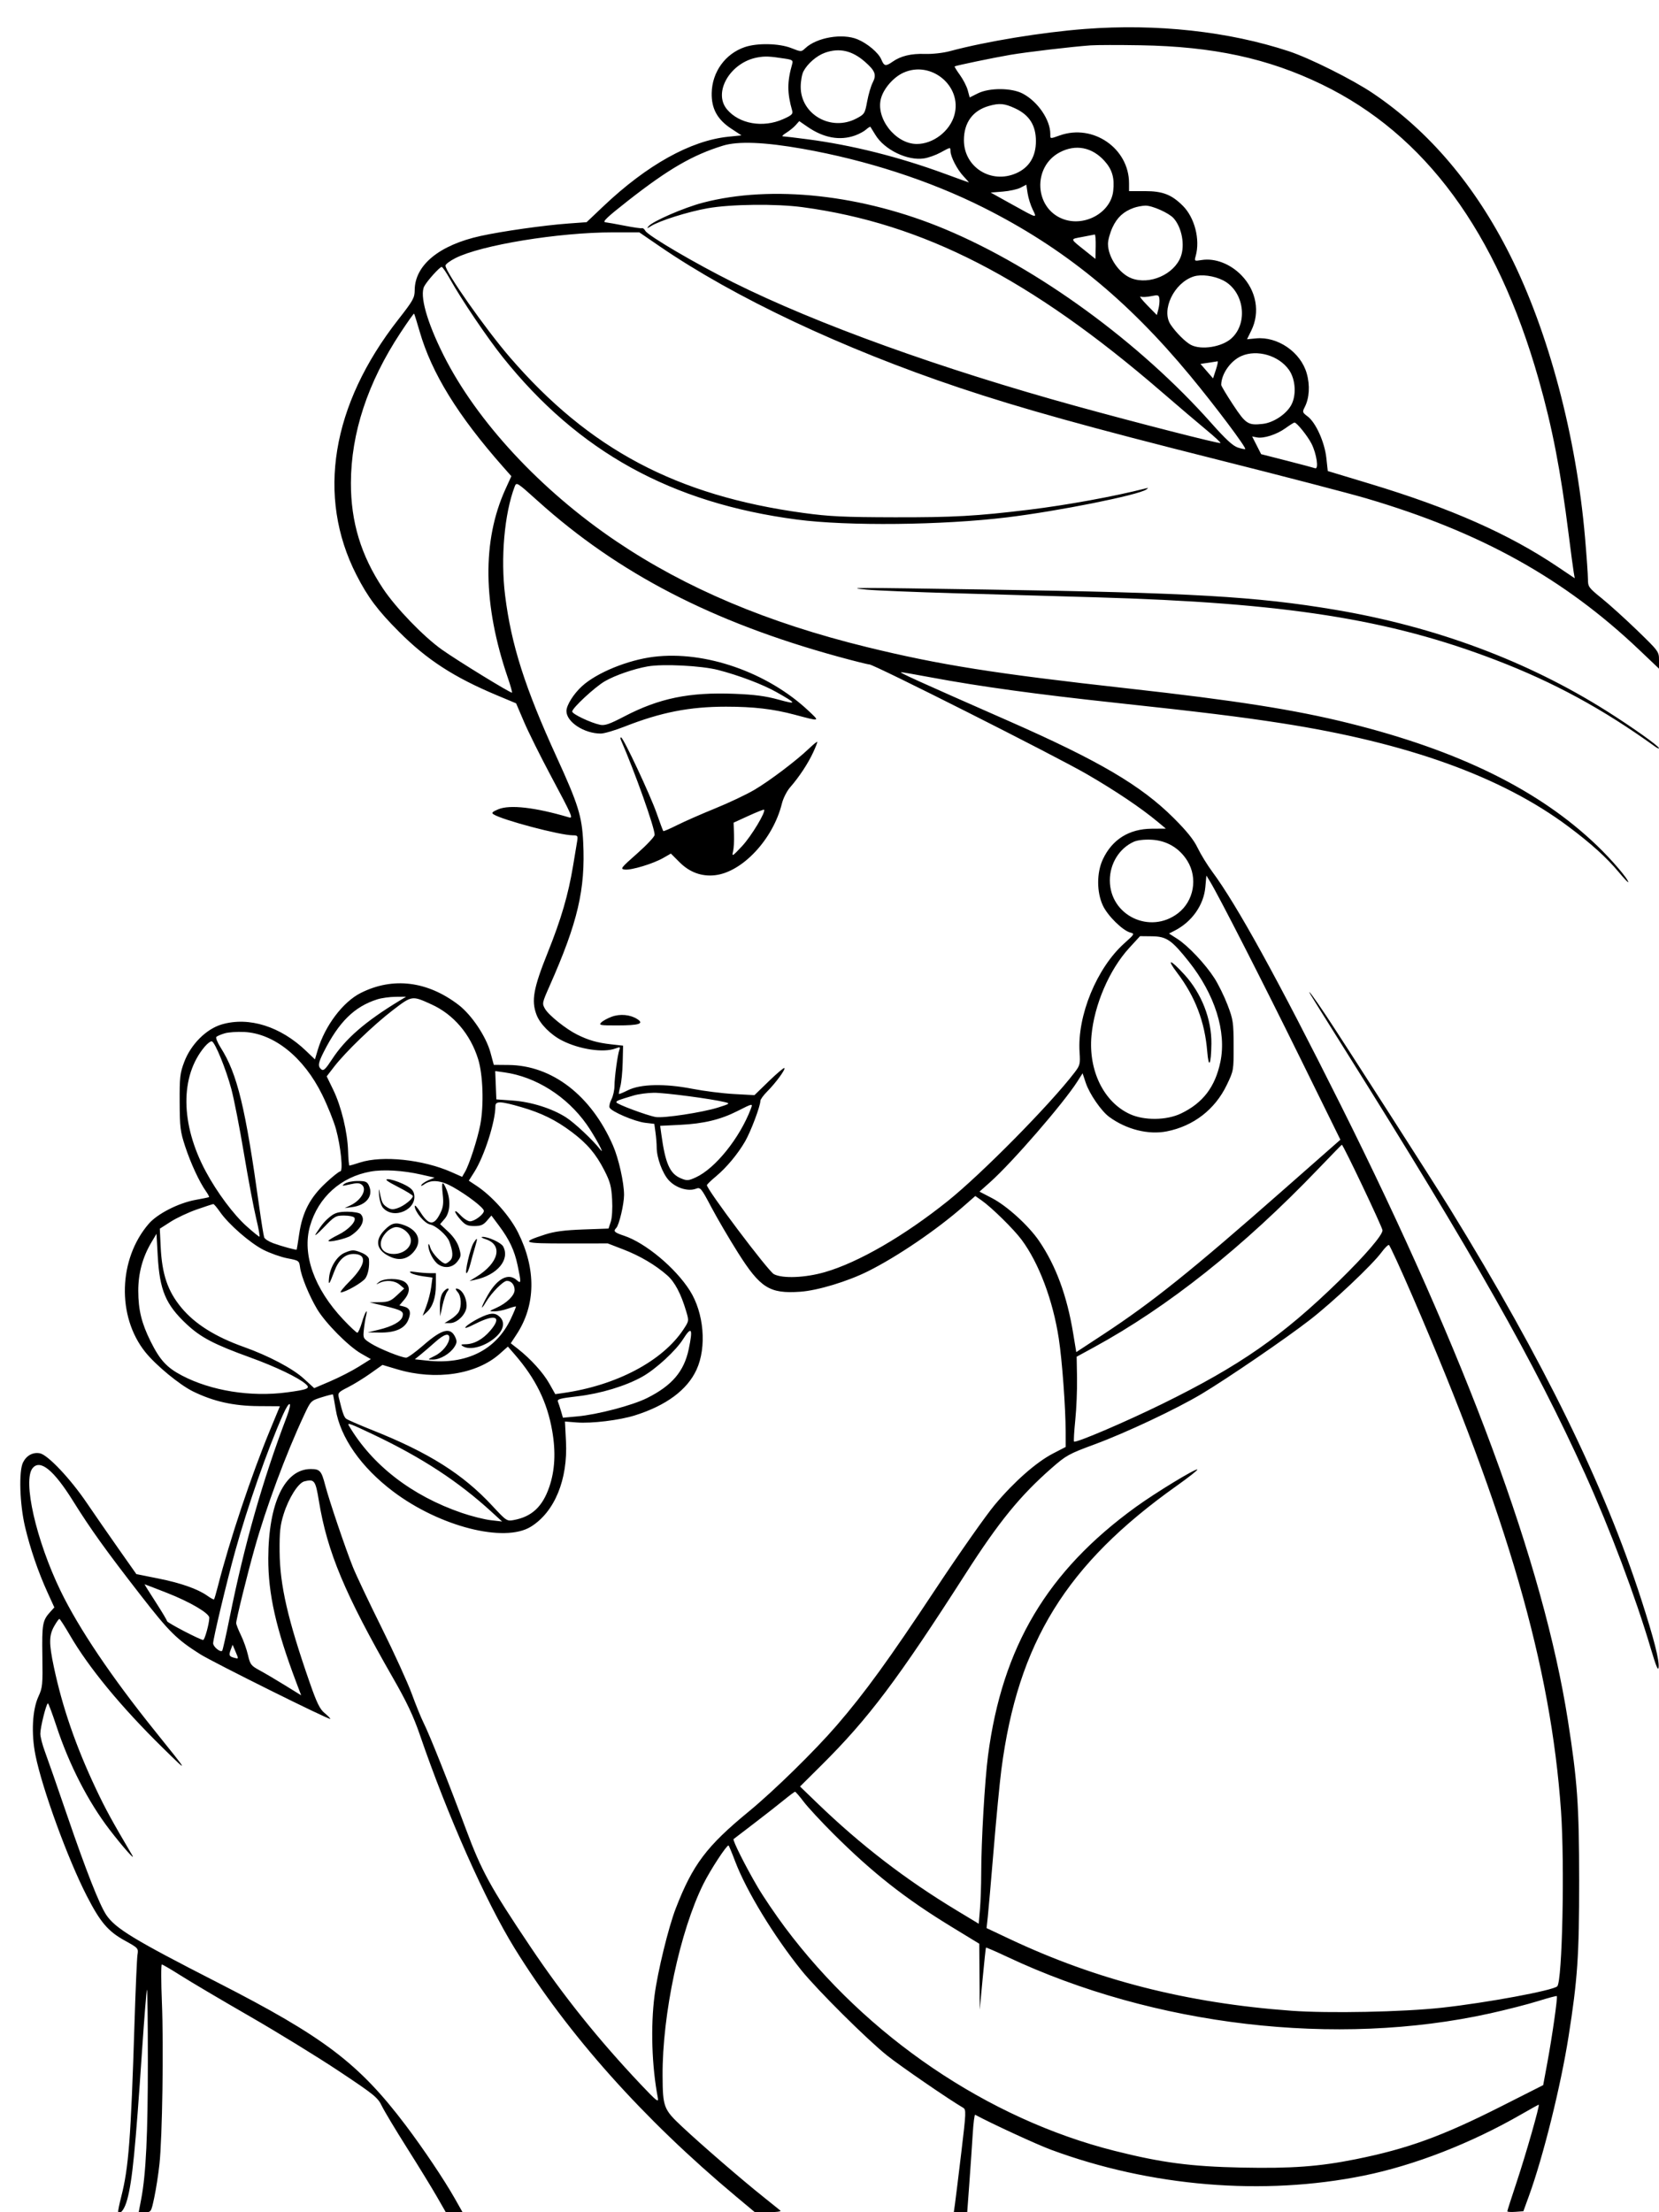<svg xmlns="http://www.w3.org/2000/svg" width="864" height="1152" viewBox="0 0 864 1152" version="1.1">
	<path d="M 565.019 15.087 C 542.622 16.801, 513.499 21.585, 494.715 26.634 C 491.143 27.594, 485.617 28.211, 481.721 28.085 C 474.479 27.849, 469.131 29.134, 464.846 32.139 C 461.251 34.660, 460.450 34.501, 458.993 30.982 C 457.561 27.527, 451.826 22.661, 446.620 20.486 C 438.779 17.210, 425.380 19.482, 419.392 25.103 C 417.290 27.076, 417.266 27.076, 412.105 25.041 C 405.780 22.548, 394.390 22.307, 387.872 24.528 C 377.706 27.992, 370.856 37.505, 370.646 48.451 C 370.489 56.592, 373.594 62.245, 380.834 67 L 386.163 70.500 379.280 71.204 C 359.714 73.204, 336.915 85.896, 314.236 107.413 L 305.500 115.702 296 116.394 C 283.410 117.312, 261.698 120.390, 250.396 122.859 C 228.800 127.576, 216.051 138.023, 215.974 151.066 C 215.950 155.097, 215.173 156.490, 207.430 166.380 C 172.603 210.866, 164.779 258.475, 185.585 299.302 C 191.536 310.979, 196.731 317.912, 207.910 329.095 C 222.389 343.581, 236.398 352.667, 258.646 362.002 L 268.791 366.259 272.904 375.890 C 275.166 381.187, 281.336 393.617, 286.616 403.511 C 298.097 425.024, 298.667 426.332, 296.251 425.617 C 278.741 420.431, 265.497 418.920, 259.516 421.425 C 256.371 422.742, 255.845 423.294, 257.016 424.049 C 261.626 427.018, 291.554 434.947, 298.295 434.984 C 300.891 434.999, 301.052 435.232, 300.550 438.250 C 300.253 440.037, 299.317 445.675, 298.470 450.777 C 295.945 465.983, 292.278 478.547, 285.272 496 C 277.778 514.667, 276.622 521.103, 279.436 528.471 C 281.274 533.284, 286.769 538.823, 292.705 541.846 C 301.793 546.475, 314.347 548.339, 320.549 545.981 C 322.862 545.102, 323.141 545.190, 322.589 546.628 C 321.654 549.064, 320.044 560.865, 320.014 565.500 C 319.999 567.700, 319.299 570.820, 318.458 572.434 C 317.616 574.048, 317.165 575.987, 317.455 576.743 C 318.236 578.779, 330.503 584.035, 335.992 584.685 L 340.762 585.250 341.381 589.765 C 341.722 592.248, 342 595.710, 342 597.458 C 342 602.892, 344.984 611.012, 348.314 614.638 C 351.951 618.598, 358.318 620.590, 362.390 619.042 C 364.777 618.134, 365.103 618.522, 370.472 628.666 C 373.549 634.480, 379.764 645.092, 384.283 652.248 C 395.960 670.740, 400.776 673.771, 416.722 672.669 C 425.817 672.041, 441.436 667.314, 452.171 661.941 C 467.373 654.332, 487.642 640.549, 501.716 628.248 L 507.932 622.815 511.216 625.111 C 516.436 628.759, 527.908 640.038, 532.024 645.569 C 541.061 657.713, 548.364 677.114, 551.417 697.086 C 553.164 708.511, 554.962 732.946, 554.981 745.500 L 554.993 753.500 548.477 756.869 C 539.730 761.392, 528.291 771.446, 518.135 783.540 C 513.534 789.018, 499.639 808.800, 487.257 827.500 C 462.797 864.442, 450.432 881.487, 435.751 898.500 C 424.310 911.758, 403.009 932.618, 390 943.304 C 367.979 961.392, 360.765 970.966, 351.922 993.835 C 348.131 1003.639, 342.492 1026.753, 340.903 1039 C 338.787 1055.317, 339.451 1076.076, 342.613 1092.500 C 343.111 1095.088, 341.871 1094.102, 333.590 1085.331 C 311.556 1061.995, 293.420 1039.366, 276.245 1013.779 C 255.314 982.597, 250.749 974.267, 242.627 952.435 C 233.551 928.042, 223.724 903.378, 220.597 897.145 C 219.315 894.590, 216.542 887.775, 214.435 882 C 212.327 876.225, 205.255 860.729, 198.718 847.565 C 192.181 834.401, 185.465 820.226, 183.794 816.065 C 179.923 806.429, 171.426 781.327, 169.385 773.500 C 167.397 765.872, 166.622 765, 161.828 765 C 148.240 765, 139.814 782.722, 139.719 811.500 C 139.658 830.073, 143.765 848.257, 154.323 876.161 L 156.844 882.823 148.497 877.661 C 143.906 874.823, 137.948 871.308, 135.257 869.852 C 130.739 867.407, 130.270 866.793, 129.141 861.852 C 128.469 858.908, 126.816 854.250, 125.469 851.500 C 124.121 848.750, 123.014 845.920, 123.009 845.212 C 122.996 843.342, 128.631 820.455, 132.541 806.500 C 138.604 784.857, 148.818 757.328, 158.345 736.953 C 161.852 729.450, 161.907 729.395, 167.525 727.624 C 170.633 726.644, 173.275 725.990, 173.397 726.171 C 173.518 726.352, 174.163 729.824, 174.829 733.886 C 177.247 748.628, 188.122 764.166, 204.831 776.748 C 229.019 794.962, 262.664 803.551, 276.450 795.031 C 288.821 787.385, 295.773 770.512, 294.756 750.596 L 294.228 740.249 300.364 740.735 C 308.080 741.346, 322.608 739.579, 330.651 737.051 C 346.938 731.931, 357.904 723.805, 362.743 713.270 C 368.149 701.502, 366.625 683.641, 359.221 672 C 351.698 660.170, 336.109 647.190, 324.989 643.496 C 319.919 641.812, 319.254 641.147, 320.948 639.450 C 322.429 637.967, 325 627.050, 325 622.248 C 325 615.801, 322.200 603.303, 319.231 596.500 C 307.860 570.443, 287.532 554.778, 264.833 554.581 L 257.165 554.514 255.434 548.119 C 253.174 539.768, 245.598 528.463, 238.769 523.250 C 222.533 510.856, 204.597 508.676, 187.896 517.066 C 178.592 521.740, 169.216 534.173, 165.462 546.818 L 164.019 551.675 159.418 547.266 C 146.100 534.506, 129.684 529.334, 115.548 533.443 C 107.438 535.801, 99.412 543.810, 95.949 553 C 93.745 558.848, 93.507 560.953, 93.568 574 C 93.629 587.084, 93.909 589.330, 96.435 597 C 99.337 605.809, 103.801 615.444, 107.236 620.308 C 108.326 621.852, 109.057 623.235, 108.859 623.382 C 108.662 623.529, 105.575 624.169, 102 624.804 C 93.095 626.386, 81.994 632.030, 77.464 637.278 C 61.614 655.643, 60.802 685.511, 75.649 704.062 C 81.156 710.943, 93.508 721.134, 100.500 724.566 C 111.155 729.796, 121.570 732.132, 134.631 732.223 L 145.761 732.300 140.790 744.312 C 130.889 768.235, 119.622 801.937, 113.481 826 C 112.568 829.575, 111.663 832.662, 111.468 832.859 C 111.274 833.057, 109.736 832.236, 108.051 831.036 C 102.997 827.438, 94.154 824.325, 82.264 821.960 L 71.028 819.725 61.802 806.613 C 56.727 799.401, 49.213 788.550, 45.103 782.500 C 36.562 769.929, 24.861 757.566, 20.778 756.799 C 17.145 756.117, 13.831 757.903, 12 761.529 C 9.723 766.038, 10.249 783.189, 13.026 795 C 15.683 806.302, 19.893 818.603, 24.758 829.275 L 28.301 837.050 26.276 839.275 C 22.133 843.825, 21.809 845.600, 22.065 862.354 C 22.293 877.365, 22.149 878.848, 20.018 883.454 C 16.833 890.339, 16.203 902.737, 18.467 914 C 21.994 931.546, 35.297 968.015, 45.210 987.314 C 52.226 1000.973, 56.245 1005.703, 64.911 1010.500 C 72.055 1014.455, 72.130 1014.539, 71.596 1018 C 71.300 1019.925, 70.604 1035.900, 70.051 1053.500 C 68.158 1113.694, 67 1128.822, 63.122 1144 C 62.069 1148.125, 61.365 1151.668, 61.560 1151.874 C 62.835 1153.219, 64.916 1150.335, 66.273 1145.342 C 68.894 1135.702, 70.513 1119.368, 74.034 1067.042 C 75.161 1050.289, 76.290 1036.377, 76.542 1036.125 C 76.794 1035.873, 77 1052.752, 77 1073.633 C 77 1111.704, 76.013 1132.160, 73.552 1145.076 L 72.232 1152 75.472 1152 C 78.703 1152, 78.715 1151.982, 80.361 1144.250 C 81.269 1139.987, 82.473 1132.225, 83.038 1127 C 84.539 1113.116, 85.260 1065.561, 84.317 1042.749 C 83.868 1031.886, 83.854 1022.999, 84.286 1022.999 C 84.718 1023, 89.218 1025.632, 94.286 1028.848 C 99.354 1032.065, 115.425 1041.564, 130 1049.957 C 144.575 1058.351, 165.507 1071.212, 176.515 1078.536 C 194.946 1090.799, 196.715 1092.235, 198.865 1096.677 C 200.149 1099.329, 206.040 1109.150, 211.954 1118.500 C 217.869 1127.850, 224.839 1139.213, 227.442 1143.750 L 232.175 1152 236.537 1152 L 240.899 1152 236.797 1144.750 C 231.374 1135.166, 220.395 1118.803, 211.360 1106.841 C 186.924 1074.489, 168.812 1060.747, 113 1032.217 C 69.854 1010.162, 60.098 1004.236, 55.368 997.218 C 51.830 991.969, 44.822 974.161, 35.014 945.500 C 29.932 930.650, 24.700 915.634, 23.387 912.131 C 22.074 908.628, 21 904.427, 21 902.795 C 21 899.450, 24.127 886.990, 24.959 887.019 C 25.257 887.029, 27.237 892.316, 29.359 898.769 C 35.968 918.860, 45.892 938.217, 57.026 952.737 C 63.968 961.790, 70.948 969.656, 68.794 966 C 58.176 947.971, 54.905 941.985, 50.018 931.635 C 39.461 909.277, 32.478 889.045, 28.006 867.853 C 25.462 855.802, 25.497 851.667, 28.184 846.886 C 29.385 844.749, 30.623 843.019, 30.934 843.043 C 31.245 843.067, 33.703 846.874, 36.395 851.504 C 46.259 868.470, 63.011 888.802, 84.590 910 C 98.766 923.926, 98.699 923.780, 80.694 901.410 C 58.052 873.282, 40.965 847.902, 31.507 828.356 C 18.782 802.056, 11.700 770.886, 17 764.501 C 20.925 759.771, 27.949 765.467, 37.951 781.490 C 47.264 796.410, 55.103 807.336, 73.244 830.687 C 88.105 849.815, 91.952 853.629, 104.219 861.399 C 110.825 865.584, 171.996 895.991, 172.009 895.097 C 172.014 894.769, 170.649 893.374, 168.976 891.999 C 166.579 890.028, 164.973 886.741, 161.402 876.499 C 149.896 843.502, 145.758 825.543, 145.618 808 C 145.536 797.727, 145.910 794.251, 147.716 788.486 C 150.355 780.066, 155.325 772.208, 158.519 771.406 C 163.735 770.097, 164.320 770.881, 166.061 781.506 C 170.441 808.229, 179.518 829.907, 204.789 874 C 211.865 886.347, 215.366 893.772, 218.698 903.500 C 233.086 945.508, 252.916 990.143, 268.101 1014.705 C 295.783 1059.479, 334.995 1103.413, 383.318 1143.795 L 393.136 1152 400.268 1152 C 404.191 1152, 406.973 1151.626, 406.450 1151.169 C 405.928 1150.712, 401.900 1147.474, 397.500 1143.973 C 386.539 1135.253, 365.249 1116.856, 355.126 1107.357 C 345.629 1098.447, 345.166 1097.232, 345.068 1081 C 344.876 1049.029, 354.154 1005.456, 366.371 980.957 C 369.972 973.736, 378.286 961, 379.399 961 C 379.583 961, 381.137 964.712, 382.851 969.250 C 388.628 984.542, 402.950 1008.102, 417.349 1026 C 425.562 1036.208, 451.594 1062.092, 462 1070.397 C 468.924 1075.923, 494.057 1093.193, 501.512 1097.548 C 503.227 1098.549, 503.188 1099.585, 500.622 1121.048 C 499.145 1133.397, 497.667 1145.412, 497.337 1147.750 L 496.737 1152 500.228 1152 L 503.719 1152 504.841 1136.750 C 505.458 1128.362, 506.246 1116.867, 506.593 1111.204 C 506.939 1105.541, 507.510 1101.063, 507.861 1101.252 C 516.378 1105.850, 539.935 1116.712, 547.327 1119.450 C 599.332 1138.715, 657.962 1143.569, 710.263 1132.941 C 736.609 1127.587, 765.966 1116.166, 792.262 1101.040 C 797.081 1098.268, 801.179 1096, 801.368 1096 C 802.056 1096, 794.744 1121.645, 789.934 1136.102 C 787.220 1144.257, 785 1151.197, 785 1151.522 C 785 1151.848, 786.881 1151.977, 789.180 1151.807 L 793.359 1151.500 796.269 1143.500 C 803.709 1123.051, 812.795 1086.485, 816.896 1060.500 C 821.590 1030.754, 822.443 1018.234, 822.420 979.500 C 822.397 940.033, 821.513 927.484, 816.519 895.676 C 803.794 814.630, 763.971 706.873, 698.010 575 C 665.305 509.615, 644.191 471.274, 631.334 453.924 C 628.715 450.391, 625.297 444.824, 623.736 441.553 C 621.714 437.315, 618.111 432.826, 611.199 425.933 C 594.246 409.027, 572.285 396.120, 525.334 375.467 C 476.940 354.181, 467.993 350.120, 469.319 350.046 C 469.770 350.021, 477.195 351.316, 485.819 352.925 C 510.308 357.492, 540.236 361.597, 581 365.979 C 625.745 370.789, 646.044 373.287, 667.500 376.623 C 733.052 386.814, 781.943 404.416, 816.694 430.337 C 828.605 439.221, 836.748 446.593, 843.168 454.302 C 845.826 457.493, 848 459.785, 848 459.394 C 848 457.778, 839.338 447.641, 831.691 440.308 C 801.554 411.412, 759.938 390.888, 702.500 376.596 C 674.372 369.597, 643.420 364.730, 587.500 358.514 C 518.158 350.806, 489.390 346.249, 451.500 336.974 C 399.820 324.324, 357.268 306.364, 321 281.895 C 281.637 255.338, 248.312 219.452, 231.022 185 C 222.300 167.621, 218.434 153.794, 220.972 149.052 C 222.501 146.196, 228.985 139, 230.030 139 C 230.469 139, 232.446 141.894, 234.425 145.432 C 240.402 156.121, 253.783 175.922, 261.840 186 C 301.238 235.285, 349.533 261.939, 415.071 270.566 C 441.424 274.035, 490.808 273.513, 524.500 269.409 C 551.146 266.164, 592.716 257.844, 597 254.900 C 598.213 254.066, 598.117 253.967, 596.500 254.379 C 580.226 258.531, 555.392 263.065, 536 265.424 C 508.578 268.761, 496.573 269.438, 466 269.375 C 439.440 269.319, 431.991 268.967, 418.500 267.127 C 352.369 258.111, 306.856 233.978, 265.498 186 C 252.803 171.272, 232 141.662, 232 138.320 C 232 137.612, 234.322 135.857, 237.161 134.418 C 250.639 127.589, 290.915 121.004, 319.225 121.001 L 332.949 121 343.725 128.384 C 382.491 154.950, 438.823 181.523, 499.538 201.884 C 531.492 212.599, 566.948 222.472, 634.210 239.384 C 667.920 247.860, 702.700 256.914, 711.500 259.504 C 771.106 277.051, 814.506 301.143, 853.776 338.482 L 864 348.203 864 343.736 C 864 339.357, 863.779 339.055, 852.750 328.375 C 846.563 322.384, 838.237 314.848, 834.250 311.628 C 827.365 306.070, 827 305.566, 826.994 301.637 C 826.991 299.362, 826.311 289.625, 825.482 280 C 820.946 227.292, 806.504 172.886, 786.416 132.832 C 768.229 96.568, 744.274 68.303, 715 48.566 C 704.408 41.425, 682.171 30.311, 671.268 26.709 C 639.850 16.329, 602.364 12.228, 565.019 15.087 M 568 23.621 C 558.036 24.342, 534.691 27.100, 526.019 28.582 C 517.525 30.033, 497.791 34.138, 497.176 34.581 C 496.998 34.709, 498.237 36.725, 499.929 39.061 C 501.621 41.397, 503.456 44.981, 504.007 47.027 L 505.008 50.745 509.254 48.622 C 515.238 45.631, 526.839 45.690, 532.628 48.741 C 540.487 52.882, 546.976 62.372, 546.994 69.750 C 547.001 72.421, 546.689 72.374, 552 70.500 C 569.351 64.378, 588 77.299, 588 95.443 L 588 99.530 596.250 99.525 C 605.516 99.521, 610.172 101.326, 616.046 107.200 C 622.183 113.337, 625.098 124.716, 622.723 133.265 C 621.960 136.009, 621.985 136.026, 625.851 135.408 C 632.730 134.308, 640.724 137.374, 646.521 143.336 C 654.316 151.353, 656.339 162.602, 651.691 172.082 L 649.444 176.664 654.112 176.215 C 665.387 175.132, 677.329 183.334, 680.509 194.347 C 682.327 200.639, 681.931 207.299, 679.455 212.087 C 678.196 214.521, 678.301 214.846, 680.976 216.824 C 685.209 219.954, 689.844 230.188, 690.744 238.394 L 691.500 245.288 713.500 251.939 C 755.505 264.639, 785.721 278.003, 811.266 295.179 L 820.115 301.129 819.553 297.814 C 819.244 295.991, 818.087 287.300, 816.981 278.500 C 812.770 244.980, 808.443 222.615, 801.318 197.529 C 779.509 120.752, 742.264 70.069, 688.500 44.007 C 660.396 30.383, 631.880 24.217, 594 23.572 C 582.725 23.381, 571.025 23.403, 568 23.621 M 429.637 27.465 C 425.299 29.011, 420.527 33.150, 418.411 37.200 C 417.635 38.686, 417 42.310, 417 45.255 C 417 59.647, 432.899 68.647, 446.044 61.695 C 450.232 59.480, 450.450 59.133, 451.617 52.808 C 452.286 49.187, 453.568 44.802, 454.468 43.062 C 456.590 38.958, 455.843 36.912, 450.503 32.212 C 443.810 26.320, 437.119 24.798, 429.637 27.465 M 394.500 29.907 C 380.356 32.438, 371.167 48.102, 378.626 56.967 C 385.015 64.560, 397.348 66.709, 407.826 62.054 C 412.332 60.052, 413.060 59.366, 412.553 57.594 C 409.915 48.376, 409.918 42.565, 412.563 33.353 C 413.109 31.452, 412.681 31.129, 408.840 30.537 C 400.739 29.288, 398.506 29.190, 394.500 29.907 M 470.491 37.865 C 465.435 40.162, 460.442 45.792, 458.901 50.935 C 455.784 61.339, 466.203 74.893, 477.384 74.978 C 485.970 75.043, 494.752 68.287, 497.060 59.841 C 501.175 44.782, 484.899 31.320, 470.491 37.865 M 515 55.175 C 506.599 57.562, 502 63.870, 502 73.008 C 502 87.069, 516.170 95.999, 529.281 90.200 C 536.009 87.224, 539.500 81.518, 539.500 73.500 C 539.500 65.275, 536.079 59.876, 528.686 56.434 C 523.129 53.847, 520.519 53.607, 515 55.175 M 414.372 65.179 C 413.343 66.338, 411.150 68.120, 409.500 69.139 C 407.850 70.159, 407.039 70.994, 407.699 70.996 C 408.358 70.998, 414.157 71.689, 420.585 72.532 C 443.725 75.565, 468.238 81.721, 492.049 90.478 C 498.812 92.965, 504.448 95, 504.574 95 C 504.700 95, 503.429 93.537, 501.751 91.750 C 498.499 88.287, 495.058 81.640, 495.022 78.750 C 494.994 76.547, 495.102 76.533, 489.876 79.403 C 487.469 80.725, 483.604 82.112, 481.287 82.485 C 472.705 83.867, 460.565 77.998, 455.878 70.201 C 454.654 68.166, 453.509 66.315, 453.332 66.089 C 453.156 65.864, 452.139 66.469, 451.072 67.435 C 450.005 68.400, 447.415 69.803, 445.316 70.551 C 437.420 73.367, 428.988 71.840, 420.611 66.077 L 416.245 63.072 414.372 65.179 M 376.500 75.852 C 360.700 80.724, 348.122 88.017, 327.090 104.500 C 316.092 113.120, 313.535 115.554, 315.277 115.751 C 316.500 115.888, 321.100 116.710, 325.500 117.576 C 329.900 118.442, 333.869 119.004, 334.320 118.825 C 334.772 118.646, 335.569 119.266, 336.093 120.202 C 337.545 122.796, 362.217 137.269, 381.915 147.082 C 425.404 168.748, 489.962 192.030, 560.500 211.487 C 591.956 220.164, 635.124 231.209, 635.625 230.709 C 635.850 230.483, 632.550 227.419, 628.289 223.899 C 624.029 220.380, 613.435 211.364, 604.746 203.864 C 536.525 144.979, 480.868 116.376, 418 107.892 C 404.260 106.038, 380.609 106.306, 368.510 108.453 C 358.245 110.274, 343.430 114.947, 339 117.761 C 336.934 119.074, 336.712 119.090, 337.725 117.852 C 339.878 115.221, 356.183 108.136, 366 105.565 C 401.953 96.152, 449.244 101.337, 492.378 119.423 C 540.505 139.601, 593.517 178.254, 630.994 220.493 C 638.243 228.663, 642.087 232.204, 644.614 233.037 C 646.550 233.677, 648.297 234.037, 648.495 233.838 C 649.194 233.140, 632.815 211.329, 619.728 195.531 C 586.806 155.788, 553.776 128.942, 512.091 108.045 C 484.200 94.064, 451.385 83.405, 418 77.484 C 398.213 73.974, 384.356 73.429, 376.500 75.852 M 551.907 79.328 C 537.677 86.843, 538.664 108.349, 553.500 114.019 C 564.806 118.340, 578.484 110.762, 579.756 99.471 C 580.522 92.681, 579.238 88.270, 575.193 83.787 C 568.717 76.610, 560.157 74.971, 551.907 79.328 M 531.562 97.715 C 529.947 98.565, 525.772 99.489, 522.284 99.769 L 515.944 100.278 526.722 106.264 C 540.543 113.939, 540.165 113.841, 537.836 109.134 C 536.745 106.928, 535.548 103.108, 535.176 100.646 L 534.500 96.169 531.562 97.715 M 590.500 108.222 C 585.180 110.108, 581.822 113.185, 579.394 118.401 C 578.088 121.205, 577.025 125.075, 577.032 127 C 577.056 133.981, 582.898 142.512, 589.315 144.936 C 598.729 148.493, 611.453 142.905, 614.936 133.685 C 617.212 127.662, 615.506 118.481, 611.212 113.645 C 608.774 110.899, 600.041 107.007, 596.500 107.089 C 594.850 107.127, 592.150 107.637, 590.500 108.222 M 563.649 123.382 C 557.075 124.646, 556.867 123.951, 566 131.240 L 570.500 134.831 570.636 128.415 C 570.710 124.887, 570.485 122.058, 570.136 122.128 C 569.786 122.199, 566.867 122.763, 563.649 123.382 M 621.685 143.966 C 611.433 147.230, 604.599 161.462, 609.651 169.027 C 612.398 173.141, 617.340 178.087, 620.200 179.585 C 625.621 182.425, 636.343 180.713, 641.320 176.212 C 650.258 168.129, 647.890 151.556, 637.002 146.001 C 632.287 143.595, 625.627 142.710, 621.685 143.966 M 599.543 154.223 C 597.366 154.681, 594.891 154.793, 594.043 154.472 C 593.194 154.152, 594.747 156.179, 597.493 158.976 L 602.486 164.062 603.299 160.925 C 603.746 159.199, 603.975 156.798, 603.806 155.589 C 603.526 153.581, 603.160 153.463, 599.543 154.223 M 208.590 173.256 C 191.503 199.173, 182.816 225.481, 182.754 251.500 C 182.706 271.809, 188.020 289.290, 199.476 306.507 C 206.163 316.557, 220.518 331.444, 230.092 338.258 C 238.109 343.964, 266.158 361.175, 266.646 360.688 C 266.838 360.495, 265.855 356.999, 264.462 352.919 C 251.436 314.780, 251.021 281.597, 263.233 254.738 L 266.307 247.976 262.122 243.238 C 238.434 216.416, 224.813 194.330, 218.534 172.561 C 217.116 167.645, 215.818 163.485, 215.650 163.317 C 215.482 163.149, 212.305 167.621, 208.590 173.256 M 646.500 185.400 C 640.818 187.905, 636.039 194.758, 636.006 200.450 C 636.003 200.973, 638.764 205.593, 642.143 210.717 C 648.814 220.834, 649.999 221.598, 657.672 220.733 C 663.074 220.125, 669.570 215.900, 672.305 211.217 C 675.276 206.130, 674.809 197.610, 671.285 192.607 C 665.999 185.103, 654.657 181.805, 646.500 185.400 M 629.352 188.900 L 625.203 189.500 628.476 193.271 L 631.749 197.043 633.237 192.521 C 634.056 190.035, 634.450 188.068, 634.113 188.150 C 633.776 188.233, 631.633 188.570, 629.352 188.900 M 669.500 222.963 C 664.887 226.286, 658.161 228.455, 654.588 227.772 L 652.118 227.300 654.456 231.900 L 656.793 236.500 670.147 239.912 C 677.491 241.789, 684.134 243.552, 684.909 243.830 C 686.908 244.548, 685.679 236.251, 683.013 231.025 C 680.932 226.947, 675.299 219.968, 674.146 220.041 C 673.791 220.063, 671.700 221.379, 669.500 222.963 M 268.028 253.425 C 262.686 267.477, 260.648 290.667, 263.053 310.026 C 266.250 335.761, 273.393 358.167, 289.901 394.256 C 301.135 418.813, 303.067 425.006, 303.726 438.574 C 304.921 463.198, 300.932 480.250, 286.197 513.500 C 282.319 522.250, 282.254 522.579, 283.854 525.362 C 285.744 528.648, 294.624 535.776, 300.500 538.723 C 306.359 541.662, 311.059 543.016, 318.173 543.815 L 324.500 544.525 324.294 553.273 C 324.181 558.085, 323.630 563.679, 323.071 565.705 C 322.512 567.730, 322.179 569.512, 322.332 569.665 C 322.484 569.818, 324.610 568.943, 327.055 567.721 C 333.547 564.477, 346.252 564.194, 360.500 566.975 C 366.550 568.156, 376.317 569.386, 382.205 569.708 L 392.909 570.295 400.453 562.980 C 404.603 558.956, 408.226 555.893, 408.506 556.172 C 409.187 556.854, 403.988 563.945, 399.565 568.368 C 397.604 570.329, 396 572.545, 396 573.292 C 396 575.989, 391.012 589.234, 388.085 594.310 C 384.264 600.934, 378.346 608.039, 372.830 612.623 C 370.448 614.603, 368.350 616.623, 368.166 617.114 C 367.559 618.733, 400.076 661.988, 403.060 663.531 C 407.620 665.889, 419.362 665.408, 429.638 662.442 C 447.014 657.427, 470.893 643.613, 493.542 625.475 C 511.211 611.324, 546.990 575.066, 559.630 558.500 C 562.467 554.781, 562.651 554.041, 562.239 547.973 C 560.946 528.942, 571.212 503.993, 585.619 491.152 C 590.856 486.484, 591.006 486.218, 588.728 485.646 C 584.729 484.643, 576.875 476.928, 574.366 471.538 C 571.108 464.543, 571.105 454.455, 574.358 447.500 C 579.204 437.140, 588.001 431.634, 599.840 431.551 L 607.180 431.500 602.979 428 C 594.256 420.732, 580.996 411.811, 566.006 403.126 C 549.631 393.639, 455.191 346, 452.758 346 C 451.974 346, 444.736 344.191, 436.672 341.980 C 371.082 323.996, 322.014 298.600, 280.245 261.020 C 269.127 251.017, 268.979 250.925, 268.028 253.425 M 451.500 307.060 C 455.900 307.489, 476.600 308.332, 497.500 308.933 C 518.400 309.534, 551.475 310.488, 571 311.052 C 669.417 313.895, 723.385 322.367, 779 343.707 C 809.262 355.318, 834.722 369.157, 862.095 388.872 C 863.143 389.627, 864 389.967, 864 389.629 C 864 388.567, 850.024 378.639, 836.702 370.236 C 795.346 344.152, 747.619 326.349, 695.456 317.550 C 654.332 310.612, 620.626 308.657, 513.500 306.996 C 443.449 305.909, 439.738 305.913, 451.500 307.060 M 340.448 342.035 C 326.898 343.711, 310.793 350.305, 303.114 357.320 C 298.680 361.372, 295 367.250, 295 370.282 C 295 375.960, 304.220 382, 312.888 382 C 314.623 382, 320.196 380.368, 325.272 378.372 C 344.224 370.922, 359.096 368, 378.059 368 C 392.470 368, 402.653 369.187, 413.855 372.174 C 427.352 375.772, 427.132 375.837, 421 370.084 C 399.646 350.049, 367.147 338.733, 340.448 342.035 M 337.238 347.040 C 329.875 348.365, 320.312 351.681, 315 354.751 C 309.848 357.728, 298 368.719, 298 370.522 C 298 371.833, 307.645 376.419, 312.542 377.436 C 314.975 377.941, 317.477 377.079, 325.042 373.125 C 343.276 363.596, 358.958 360.367, 382.500 361.295 C 393.014 361.710, 398.736 362.465, 405.481 364.329 C 415.235 367.024, 415.062 366.430, 404.333 360.392 C 397.214 356.385, 384.784 351.672, 374 348.890 C 365.267 346.637, 345.110 345.623, 337.238 347.040 M 323.332 385.250 C 330.625 401.934, 341.073 431.336, 340.925 434.762 C 340.884 435.718, 336.769 440.100, 331.782 444.500 C 323.281 451.999, 322.883 452.520, 325.434 452.824 C 328.809 453.226, 340.161 449.784, 345.449 446.755 L 349.398 444.493 353.952 449.048 C 359.160 454.255, 365.443 456.548, 372.364 455.768 C 386.606 454.163, 402.621 437.026, 407.192 418.500 C 407.884 415.696, 409.785 411.945, 411.520 409.961 C 416.183 404.627, 420.803 397.624, 423.501 391.801 C 424.830 388.932, 425.785 386.452, 425.624 386.290 C 425.462 386.129, 423.493 387.743, 421.248 389.879 C 414.566 396.235, 400.876 406.580, 392.924 411.281 C 388.834 413.699, 379.641 418.054, 372.494 420.958 C 365.347 423.862, 356.416 427.789, 352.648 429.683 C 348.879 431.578, 345.638 432.971, 345.445 432.778 C 345.252 432.586, 343.687 428.394, 341.966 423.464 C 338.655 413.979, 324.595 384, 323.457 384 C 323.088 384, 323.032 384.563, 323.332 385.250 M 389.775 424.864 L 382.050 428.399 382.275 434.449 C 382.399 437.777, 382.160 441.850, 381.745 443.500 C 381.060 446.224, 381.500 445.953, 386.532 440.547 C 391.334 435.390, 399.047 422.560, 397.897 421.644 C 397.679 421.471, 394.024 422.919, 389.775 424.864 M 590.466 438.346 C 582.925 441.766, 578 449.709, 578 458.451 C 578 476.685, 598.826 486.760, 613.454 475.603 C 621.752 469.274, 623.921 457.259, 618.383 448.301 C 614.229 441.583, 607.579 437.670, 599.644 437.276 C 595.927 437.091, 592.302 437.513, 590.466 438.346 M 627.737 461.969 C 626.892 471.277, 620.818 479.940, 611.901 484.551 L 608.829 486.140 613.164 488.921 C 618.797 492.533, 627.805 502.093, 632.515 509.457 C 634.566 512.662, 637.636 518.933, 639.337 523.392 C 642.209 530.922, 642.432 532.428, 642.465 544.500 C 642.500 557.410, 642.475 557.552, 638.892 565 C 632.757 577.756, 621.593 586.389, 607.660 589.154 C 598.090 591.052, 586.612 588.168, 577.671 581.618 C 573.527 578.582, 567.372 569.635, 565.454 563.860 L 563.809 558.909 561.075 563.205 C 553.864 574.532, 527.126 605.380, 515.663 615.596 L 510.118 620.539 516.550 623.874 C 524.411 627.950, 535.738 638.251, 541.197 646.290 C 549.944 659.171, 555.666 674.691, 558.898 694.303 L 560.514 704.107 574.386 695.003 C 600.081 678.140, 620.368 661.867, 668.436 619.565 C 681.601 607.979, 693.654 597.375, 695.221 596 L 698.071 593.500 677.152 551 C 657.610 511.299, 634.851 466.733, 630.280 459.219 L 628.283 455.937 627.737 461.969 M 588.099 493.635 C 577.743 504.933, 569.865 523.244, 568.425 539.368 C 566.800 557.551, 574.873 573.966, 588.500 580.187 C 595.929 583.579, 607.522 583.442, 615 579.874 C 626.452 574.409, 632.847 566.044, 635.575 552.964 C 638.843 537.289, 632.716 517.841, 619.119 500.730 C 610.186 489.489, 607.501 487.645, 599.944 487.566 L 593.723 487.500 588.099 493.635 M 613.060 506.579 C 622.439 518.971, 627.447 532.060, 628.715 547.500 C 629.488 556.924, 630.749 554.604, 630.888 543.500 C 631.048 530.776, 625.782 517.299, 616.817 507.490 C 609.435 499.413, 607.231 498.879, 613.060 506.579 M 682.560 518 C 683.030 518.825, 691.038 531.650, 700.356 546.500 C 767.572 653.618, 799.200 709.475, 825.461 767.447 C 838.306 795.803, 851.783 831.602, 859.720 858.455 C 862.459 867.721, 863.584 870.418, 863.804 868.248 C 864.189 864.453, 861.342 853.294, 854.877 833.263 C 835.525 773.304, 804.069 709.026, 755.161 629.500 C 747.867 617.640, 699.628 542.414, 690.715 529 C 684.467 519.598, 680.174 513.806, 682.560 518 M 196.500 520.399 C 184.624 524.155, 176.553 532.069, 168.638 547.717 C 165.646 553.633, 165.420 555.274, 167.372 556.894 C 168.471 557.806, 169.571 556.762, 172.900 551.653 C 179.906 540.900, 190.212 531.945, 208 521.157 L 211.500 519.034 206 519.084 C 202.975 519.111, 198.700 519.703, 196.500 520.399 M 204.500 526.101 C 194.524 533.741, 179.946 547.793, 174 555.500 L 170.139 560.505 173.541 567.503 C 177.740 576.139, 180.986 589.556, 181.279 599.492 C 181.400 603.617, 181.725 606.989, 182 606.985 C 182.275 606.981, 184.750 606.251, 187.500 605.361 C 199.137 601.598, 220.312 603.821, 235.085 610.358 L 240.670 612.829 242.216 610.164 C 244.417 606.373, 248.685 593.184, 250.106 585.787 C 252.068 575.570, 251.557 559.686, 249.003 551.500 C 244.953 538.520, 236.203 528.263, 224.723 523.037 C 214.492 518.379, 214.605 518.362, 204.500 526.101 M 318.603 529.444 C 316.460 530.226, 314.001 531.571, 313.139 532.433 C 311.716 533.856, 312.488 533.999, 321.536 533.985 C 332.840 533.967, 335.607 533.085, 331.882 530.683 C 328.259 528.348, 322.963 527.854, 318.603 529.444 M 117 538.109 C 115.075 538.685, 113.134 539.510, 112.686 539.942 C 112.238 540.375, 113.254 542.908, 114.943 545.571 C 123.588 559.203, 127.816 576.640, 134.977 628.191 C 136.100 636.272, 137.279 643.562, 137.597 644.392 C 137.916 645.223, 140.049 646.581, 142.338 647.411 C 146.889 649.060, 154.308 651.078, 154.521 650.723 C 154.595 650.600, 155.186 646.900, 155.835 642.500 C 157.485 631.314, 161.453 623.677, 169.548 616.104 C 173.137 612.747, 176.573 610, 177.183 610 C 178.788 610, 177.510 597.213, 174.985 588 C 173.854 583.875, 170.603 575.779, 167.760 570.010 C 158.175 550.561, 142.738 538.161, 127.151 537.390 C 123.493 537.209, 118.925 537.532, 117 538.109 M 106.569 545.101 C 93.706 560.387, 93.930 585.359, 107.151 610 C 113.022 620.942, 121.647 632.510, 128.500 638.631 C 131.800 641.579, 134.775 643.993, 135.111 643.996 C 135.447 643.998, 134.676 639.672, 133.397 634.383 C 132.118 629.094, 129.256 613.906, 127.037 600.633 C 124.817 587.360, 121.872 572.290, 120.492 567.145 C 117.683 556.672, 112.046 542.849, 110.355 542.285 C 109.747 542.082, 108.043 543.349, 106.569 545.101 M 258.204 565.130 L 258.500 572.500 267 573.104 C 276.692 573.793, 287.555 577.223, 294.825 581.888 C 299.209 584.701, 308.683 593.594, 312.524 598.500 C 315.697 602.553, 309.636 591.330, 305.496 585.486 C 295.147 570.877, 279.099 560.731, 262.704 558.432 L 257.908 557.759 258.204 565.130 M 330 570.472 C 321.817 572.904, 321 573.227, 321 574.022 C 321 574.939, 337.067 580.937, 341.519 581.682 C 345.650 582.373, 365.866 579.296, 373.917 576.751 C 380.170 574.774, 380.350 574.632, 377.500 573.926 C 370.587 572.212, 346.049 568.982, 340.500 569.055 C 337.200 569.099, 332.475 569.737, 330 570.472 M 258 576.042 C 258 584.098, 252.227 602.097, 246.999 610.340 L 244.150 614.833 248.219 617.526 C 256.308 622.880, 265.469 633.187, 269.765 641.770 C 279.316 660.852, 279.055 679.617, 269.026 694.893 L 266.002 699.500 269.751 702.446 C 276.435 707.699, 282.879 714.816, 286.069 720.467 L 289.187 725.994 293.344 725.401 C 321.004 721.456, 345.008 708.781, 355.868 692.385 C 358.853 687.879, 358.854 687.872, 357.335 682.758 C 354.634 673.661, 351.415 667.572, 347.485 664.121 C 341.321 658.709, 333.318 653.989, 324.608 650.628 L 316.500 647.500 295.205 647.520 C 271.908 647.541, 270.822 647.087, 283.986 642.827 C 288.759 641.282, 294.030 640.592, 303.710 640.245 L 316.921 639.771 318.079 636.260 C 318.757 634.207, 319.051 629.377, 318.787 624.625 C 318.409 617.795, 317.767 615.384, 314.759 609.500 C 310.347 600.866, 305.822 595.539, 297.742 589.465 C 289.506 583.274, 281.966 579.561, 271.435 576.509 C 260.649 573.383, 258 573.291, 258 576.042 M 384.027 578.591 C 375.220 583.051, 366.452 585.156, 354.157 585.761 L 343.813 586.270 344.447 590.885 C 346.511 605.913, 348.872 611.213, 354.561 613.590 C 357.765 614.929, 358.452 614.890, 362.289 613.153 C 372.455 608.550, 385.236 592.659, 391.032 577.417 C 392.144 574.490, 392.114 574.495, 384.027 578.591 M 686.500 608.749 C 647.576 649.351, 608.279 680.584, 569.609 701.655 L 560.718 706.500 560.911 717.578 C 561.016 723.671, 560.609 733.513, 560.005 739.449 C 559.401 745.384, 559.107 750.441, 559.352 750.685 C 560.231 751.564, 585.902 740.597, 605.500 730.970 C 645.669 711.237, 667.964 695.719, 697.349 667.040 C 710.937 653.778, 720 643.231, 720 640.680 C 720 639.160, 699.434 595.892, 698.819 596.116 C 698.643 596.180, 693.100 601.865, 686.500 608.749 M 193.043 610.078 C 177.602 612.808, 165.770 623.428, 161.459 638.428 C 157.233 653.129, 163.616 671.075, 178.792 687.163 C 182.340 690.923, 185.625 694, 186.093 694 C 186.561 694, 187.664 691.525, 188.543 688.500 C 190.128 683.046, 191.814 680.620, 190.568 685.585 C 190.211 687.007, 189.718 690.155, 189.473 692.581 C 189.042 696.836, 189.172 697.083, 193.140 699.588 C 197.544 702.368, 209.058 707, 211.565 707 C 212.400 707, 216.423 704.088, 220.504 700.529 C 230.305 691.981, 234.637 690.915, 237.151 696.431 C 238.066 698.440, 237.958 699.416, 236.588 701.507 C 234.307 704.987, 229.172 707.992, 225.500 707.995 C 222.513 707.998, 222.517 707.990, 226.533 706.002 C 230.536 704.021, 234 699.657, 234 696.596 C 234 693.940, 231.190 694.789, 226.728 698.795 C 224.402 700.882, 221.045 703.772, 219.266 705.217 L 216.032 707.844 222.573 708.545 C 242.915 710.723, 258.351 703.010, 265.994 686.849 C 267.617 683.418, 268.827 680.494, 268.684 680.350 C 268.541 680.207, 266.641 680.725, 264.462 681.501 C 262.283 682.277, 259.150 682.900, 257.500 682.885 C 254.526 682.859, 254.535 682.843, 258.500 681.057 C 263.895 678.626, 268 674.604, 268 671.748 C 268 669.028, 266.293 667, 264.003 667 C 262.089 667, 256.017 673.127, 253.101 678 C 249.815 683.494, 250.647 680.361, 254.058 674.399 C 259.060 665.657, 264.811 662.709, 269.171 666.655 C 271.445 668.712, 271.483 667.942, 269.557 658.856 C 267.912 651.095, 265.292 645.533, 259.848 638.240 L 255.921 632.981 253.566 635.718 C 251.695 637.894, 250.350 638.455, 247.004 638.455 C 243.520 638.455, 242.296 637.896, 239.898 635.211 C 236.115 630.978, 236.118 628.844, 239.901 632.894 C 241.497 634.602, 243.686 636, 244.766 636 C 247.159 636, 252 632.351, 252 630.548 C 252 628.972, 243.527 622.443, 235.884 618.130 C 229.659 614.617, 224.689 614.128, 221.057 616.673 C 219.724 617.606, 219.016 617.783, 219.454 617.074 C 219.886 616.375, 221.613 615.225, 223.290 614.520 L 226.340 613.238 219.311 611.639 C 209.934 609.506, 199.714 608.899, 193.043 610.078 M 207.250 618.062 C 211.512 620.241, 215 622.390, 215 622.838 C 215 624.317, 210.468 627.941, 207.190 629.084 C 204.556 630.002, 203.514 629.912, 201.499 628.591 C 199.172 627.067, 198.745 626.129, 197.588 620 C 197.328 618.625, 197.261 619.656, 197.439 622.291 C 197.627 625.062, 198.503 627.899, 199.519 629.021 C 205.281 635.388, 217.627 629.620, 215.592 621.512 C 215.108 619.581, 213.536 618.226, 209.715 616.448 C 206.847 615.112, 203.375 614.038, 202 614.060 C 200.176 614.089, 201.596 615.171, 207.250 618.062 M 179.443 616.418 C 177.734 617.668, 178.061 617.709, 182.208 616.760 C 185.870 615.922, 187.260 615.971, 188.479 616.983 C 191.317 619.338, 188.140 625.028, 182.500 627.688 L 179.500 629.104 183.356 628.598 C 190.780 627.623, 194.589 622.783, 192.148 617.426 C 191.200 615.345, 190.355 615, 186.213 615 C 183.556 615, 180.510 615.638, 179.443 616.418 M 230.564 621.860 C 231.073 626.360, 230.831 628.554, 229.521 631.314 C 226.156 638.405, 223.455 638.364, 218.881 631.152 C 217.297 628.653, 216 627.267, 216 628.072 C 216 630.985, 221.069 637.064, 223.983 637.647 C 227.114 638.273, 232.778 643.274, 233.984 646.477 C 235.937 651.665, 236.092 654.765, 234.481 656.376 C 233.588 657.269, 232.474 658, 232.005 658 C 230.065 658, 224.949 652.609, 224.097 649.667 C 223.593 647.925, 223.140 647.302, 223.090 648.282 C 222.935 651.355, 225.727 656.775, 228.352 658.495 C 231.803 660.756, 235.889 660.056, 238.320 656.785 C 240.149 654.325, 240.219 653.669, 239.067 649.785 C 238.258 647.054, 236.240 644.041, 233.504 641.478 L 229.211 637.455 231.606 634.672 C 234.430 631.389, 234.832 624.926, 232.551 619.468 C 230.447 614.432, 229.810 615.198, 230.564 621.860 M 102.500 629.817 C 98.100 631.351, 91.965 634.231, 88.866 636.217 L 83.232 639.827 83.673 649.163 C 84.358 663.652, 87.352 672.436, 94.550 681.069 C 101.577 689.497, 112.164 696.137, 127 701.422 C 139.902 706.017, 152.449 712.644, 158.199 717.899 L 163.637 722.869 172.069 719.260 C 176.706 717.274, 183.341 713.870, 186.812 711.696 L 193.125 707.742 188.053 704.845 C 181.492 701.098, 169.428 688.911, 165.145 681.703 C 160.975 674.685, 156.909 664.739, 156.274 660.004 C 155.803 656.494, 155.664 656.394, 149.704 655.261 C 146.355 654.625, 140.737 652.643, 137.219 650.858 C 130.229 647.309, 119.034 637.542, 114.562 631.090 C 113.003 628.841, 111.452 627.006, 111.114 627.013 C 110.776 627.021, 106.900 628.282, 102.500 629.817 M 172.385 633.222 C 169.337 635.571, 167.736 637.448, 164.530 642.435 C 163.446 644.121, 165.258 642.688, 168.557 639.250 C 174.233 633.334, 174.802 633, 179.218 633 C 181.783 633, 184.188 633.495, 184.562 634.100 C 185.708 635.954, 181.565 640.367, 176.206 643 C 173.407 644.375, 171.091 645.779, 171.059 646.121 C 170.959 647.176, 180.230 645.079, 182.636 643.503 C 188.384 639.736, 190.564 634.964, 187.800 632.200 C 187.140 631.540, 184.051 631, 180.935 631 C 176.613 631, 174.586 631.527, 172.385 633.222 M 200.400 640.400 C 194.751 646.049, 196.040 651.448, 203.814 654.696 C 208.289 656.565, 212.337 655.577, 215.473 651.850 C 219.957 646.520, 217.981 640.831, 210.685 638.067 C 206.101 636.330, 203.992 636.808, 200.400 640.400 M 201.495 641.414 C 195.996 646.914, 197.847 653, 205.020 653 C 209.917 653, 214 649.817, 214 646 C 214 642.642, 210.004 639, 206.320 639 C 204.994 639, 202.823 640.086, 201.495 641.414 M 78.825 647 C 74.259 654.683, 71.999 663.047, 72.012 672.218 C 72.026 682.080, 73.725 689.040, 78.426 698.500 C 83.277 708.261, 86.832 712.139, 94.736 716.292 C 109.897 724.259, 130.634 727.585, 149.454 725.069 C 160.340 723.613, 161.766 722.992, 159.288 720.788 C 155.490 717.409, 143.601 711.704, 130.410 706.932 C 111.481 700.082, 104.587 696.479, 97.214 689.583 C 86.312 679.385, 83.153 671.927, 82.146 654 L 81.500 642.500 78.825 647 M 252.838 645.272 C 262.147 648.250, 259.823 657.697, 248 664.940 L 244.500 667.084 247.500 666.436 C 259.007 663.947, 265.709 655.930, 262.029 649.055 C 260.986 647.106, 254.071 643.934, 251.230 644.102 C 250.278 644.158, 251.002 644.685, 252.838 645.272 M 246.624 647.250 C 244.905 649.968, 241.881 663, 242.969 663 C 243.393 663, 244.286 660.862, 244.954 658.250 C 245.621 655.638, 246.743 651.587, 247.446 649.250 C 248.888 644.460, 248.691 643.980, 246.624 647.250 M 719.500 652.119 C 714.622 658.733, 694.356 677.862, 682.306 687.224 C 669.830 696.919, 639.201 717.865, 625.720 725.923 C 612.619 733.753, 586.379 746.116, 570.134 752.112 C 556.623 757.099, 555.283 757.839, 547.634 764.542 C 531.294 778.861, 520.246 792.420, 503 819.318 C 467.305 874.992, 452.347 894.856, 427.634 919.405 L 416.656 930.309 425.578 938.922 C 448.221 960.780, 471.483 978.684, 498.231 994.838 L 509.725 1001.779 510.363 994.239 C 510.713 990.091, 511.004 981.704, 511.010 975.599 C 511.024 958.891, 512.862 927.158, 514.569 914.132 C 521.987 857.546, 545.391 818.192, 591.500 784.774 C 601.751 777.344, 622.840 764.506, 623.579 765.246 C 623.850 765.516, 618.993 769.344, 612.786 773.753 C 555.303 814.575, 530.107 855.354, 521.511 921.480 C 520.654 928.069, 518.852 946.744, 517.507 962.980 C 516.161 979.216, 514.776 995.097, 514.429 998.272 L 513.799 1004.044 525.649 1009.638 C 571.163 1031.126, 618.106 1043.096, 672.500 1047.084 C 691.930 1048.509, 730.589 1047.731, 750.890 1045.507 C 774.217 1042.952, 808.927 1036.514, 811.018 1034.355 C 813.639 1031.650, 814.930 971.041, 812.964 943 C 807.670 867.495, 785.230 789.745, 735.621 675.029 C 729.325 660.470, 723.797 648.444, 723.337 648.304 C 722.877 648.165, 721.150 649.882, 719.500 652.119 M 179.401 652.428 C 175.474 654.137, 171.925 659.823, 171.380 665.278 C 170.935 669.728, 171.454 669.121, 174.083 662.117 C 176.373 656.016, 179.693 653, 184.120 653 C 191.406 653, 190.585 658.735, 182.081 667.239 C 178.912 670.408, 176.835 673, 177.464 673 C 179.846 673, 188.895 667.809, 190.330 665.619 C 191.762 663.433, 192.474 659.557, 192.151 655.699 C 192.064 654.666, 190.521 653.280, 188.532 652.449 C 184.337 650.696, 183.383 650.694, 179.401 652.428 M 214 662.901 C 214.825 663.488, 217.687 664.264, 220.360 664.627 L 225.220 665.287 224.559 670.266 C 224.196 673.005, 223.047 677.487, 222.006 680.226 L 220.113 685.207 222.195 683.354 C 225.377 680.520, 227 675.682, 227 669.032 L 227 663 223.750 662.989 C 221.963 662.983, 218.700 662.721, 216.500 662.406 C 213.510 661.979, 212.879 662.104, 214 662.901 M 197.441 667.555 C 195.566 669.057, 195.574 669.074, 197.684 668.055 C 201.090 666.410, 205.551 666.809, 208.139 668.990 L 210.500 670.980 206.765 674.490 C 203.520 677.539, 202.338 678.013, 197.765 678.103 L 192.500 678.206 200.480 680.133 C 209.359 682.278, 210.467 682.952, 209.601 685.683 C 208.779 688.271, 204.293 690.736, 197.342 692.419 L 191.500 693.833 197.849 693.917 C 205.862 694.022, 210.742 691.863, 212.613 687.384 C 214.274 683.408, 213.568 681.181, 210.392 680.383 L 208.004 679.784 210.502 676.815 C 213.596 673.138, 213.702 669.605, 210.777 667.557 C 207.892 665.536, 199.963 665.535, 197.441 667.555 M 230.557 673.223 C 229.603 674.585, 229.040 677.391, 229.102 680.473 L 229.205 685.500 230.458 679.776 C 231.147 676.629, 232.281 673.366, 232.978 672.526 C 233.770 671.572, 233.846 671, 233.179 671 C 232.593 671, 231.413 672, 230.557 673.223 M 238.345 672.829 C 240.222 674.902, 240.523 680.154, 238.936 683.119 C 238.351 684.213, 236.439 685.981, 234.686 687.050 L 231.500 688.993 234.327 688.996 C 238.287 689.001, 243 684.119, 243 680.011 C 243 675.422, 240.380 671.062, 237.595 671.015 C 237.097 671.007, 237.435 671.823, 238.345 672.829 M 249.331 686.522 C 246.547 687.909, 243.532 689.860, 242.629 690.857 C 241.538 692.063, 243.234 691.540, 247.700 689.292 C 258.203 684.006, 261.586 685.619, 255.327 692.931 C 251.397 697.522, 246.853 699.990, 242.282 700.015 C 240.118 700.027, 239.833 700.246, 241 701 C 244.876 703.505, 253.319 701.010, 258.750 695.753 C 262.451 692.171, 263.007 688.222, 260.171 685.655 C 257.659 683.381, 255.247 683.574, 249.331 686.522 M 355.703 697.431 C 351.935 703.395, 341.616 712.897, 334.619 716.846 C 325.944 721.742, 312.780 725.732, 300.714 727.124 C 291.596 728.176, 290.027 728.611, 290.572 729.934 C 290.927 730.795, 291.655 733.021, 292.191 734.880 L 293.166 738.261 300.674 737.580 C 311.218 736.625, 329.377 731.844, 337.035 728.007 C 349.995 721.513, 356.257 714.152, 358.689 702.554 C 360.966 691.693, 360.180 690.344, 355.703 697.431 M 260.188 705.054 C 248.061 715.819, 226.812 719.003, 206.844 713.048 L 199.188 710.765 192.844 715.263 C 189.355 717.737, 184.096 720.968, 181.158 722.444 C 176.262 724.903, 175.869 725.352, 176.463 727.814 C 178.331 735.560, 179.126 737.858, 180.257 738.779 C 180.941 739.336, 187.187 742.059, 194.138 744.830 C 223.357 756.477, 241.073 767.654, 256.303 784.048 C 263.797 792.114, 263.970 792.228, 267.660 791.536 C 276.958 789.792, 282.523 784.603, 286.034 774.405 C 289.004 765.776, 289.514 756.177, 287.591 745.132 C 284.971 730.086, 278.992 717.917, 268 705.258 L 264.500 701.227 260.188 705.054 M 147.342 736.750 C 139.169 755.194, 128.996 784.280, 122.419 808 C 118.169 823.332, 111 853.297, 111 855.733 C 111 857.516, 114.734 860.599, 115.711 859.623 C 115.994 859.339, 117.749 851.545, 119.610 842.303 C 127.284 804.199, 136.781 770.805, 149.345 737.750 C 152.469 729.529, 150.891 728.741, 147.342 736.750 M 181.617 742.253 C 193.717 762.886, 214.414 778.907, 240.512 787.841 C 245.468 789.538, 252.218 791.241, 255.512 791.626 L 261.500 792.325 256 787.292 C 238.656 771.419, 219.774 759.074, 194.303 746.958 C 182.542 741.363, 180.693 740.677, 181.617 742.253 M 81.037 834.221 C 84.317 839.293, 87 843.788, 87 844.211 C 87 845.002, 104.289 854, 105.808 854 C 106.620 854, 109 845.377, 109 842.434 C 109 840.076, 98.998 834.202, 86.931 829.473 C 80.653 827.013, 75.417 825, 75.295 825 C 75.173 825, 77.757 829.150, 81.037 834.221 M 120.190 859 C 119.055 861.969, 119.314 862.587, 121.984 863.286 C 124.386 863.914, 124.358 864.074, 122.573 859.865 L 121.145 856.500 120.190 859 M 408 937.568 C 404.975 940.039, 398 945.492, 392.500 949.687 C 387 953.881, 382.297 957.483, 382.048 957.692 C 381.404 958.232, 388.264 971.896, 394.589 982.670 C 397.549 987.714, 403.949 997.164, 408.810 1003.670 C 451.331 1060.584, 514.528 1103.422, 580.500 1120.050 C 604.906 1126.202, 620.196 1128.215, 646.640 1128.755 C 672.569 1129.286, 687.062 1128.226, 706 1124.415 C 733.142 1118.953, 751.074 1112.431, 782.092 1096.738 L 803.684 1085.815 805.842 1074.157 C 808.377 1060.470, 811.298 1039.965, 810.786 1039.453 C 810.590 1039.257, 806.170 1040.432, 800.965 1042.065 C 795.759 1043.699, 784.525 1046.578, 776 1048.465 C 695.968 1066.175, 601.154 1055.077, 524.623 1019.042 C 518.641 1016.225, 513.633 1014.051, 513.495 1014.210 C 513.357 1014.370, 512.569 1021.700, 511.745 1030.500 L 510.246 1046.500 510.123 1029.344 L 510 1012.187 495.250 1003.185 C 471.329 988.585, 454.416 975.260, 434.063 954.976 C 427.703 948.638, 420.720 941.101, 418.545 938.226 C 416.369 935.352, 414.344 933.017, 414.045 933.038 C 413.745 933.059, 411.025 935.098, 408 937.568" stroke="none" fill="black" fill-rule="evenodd"/>
</svg>